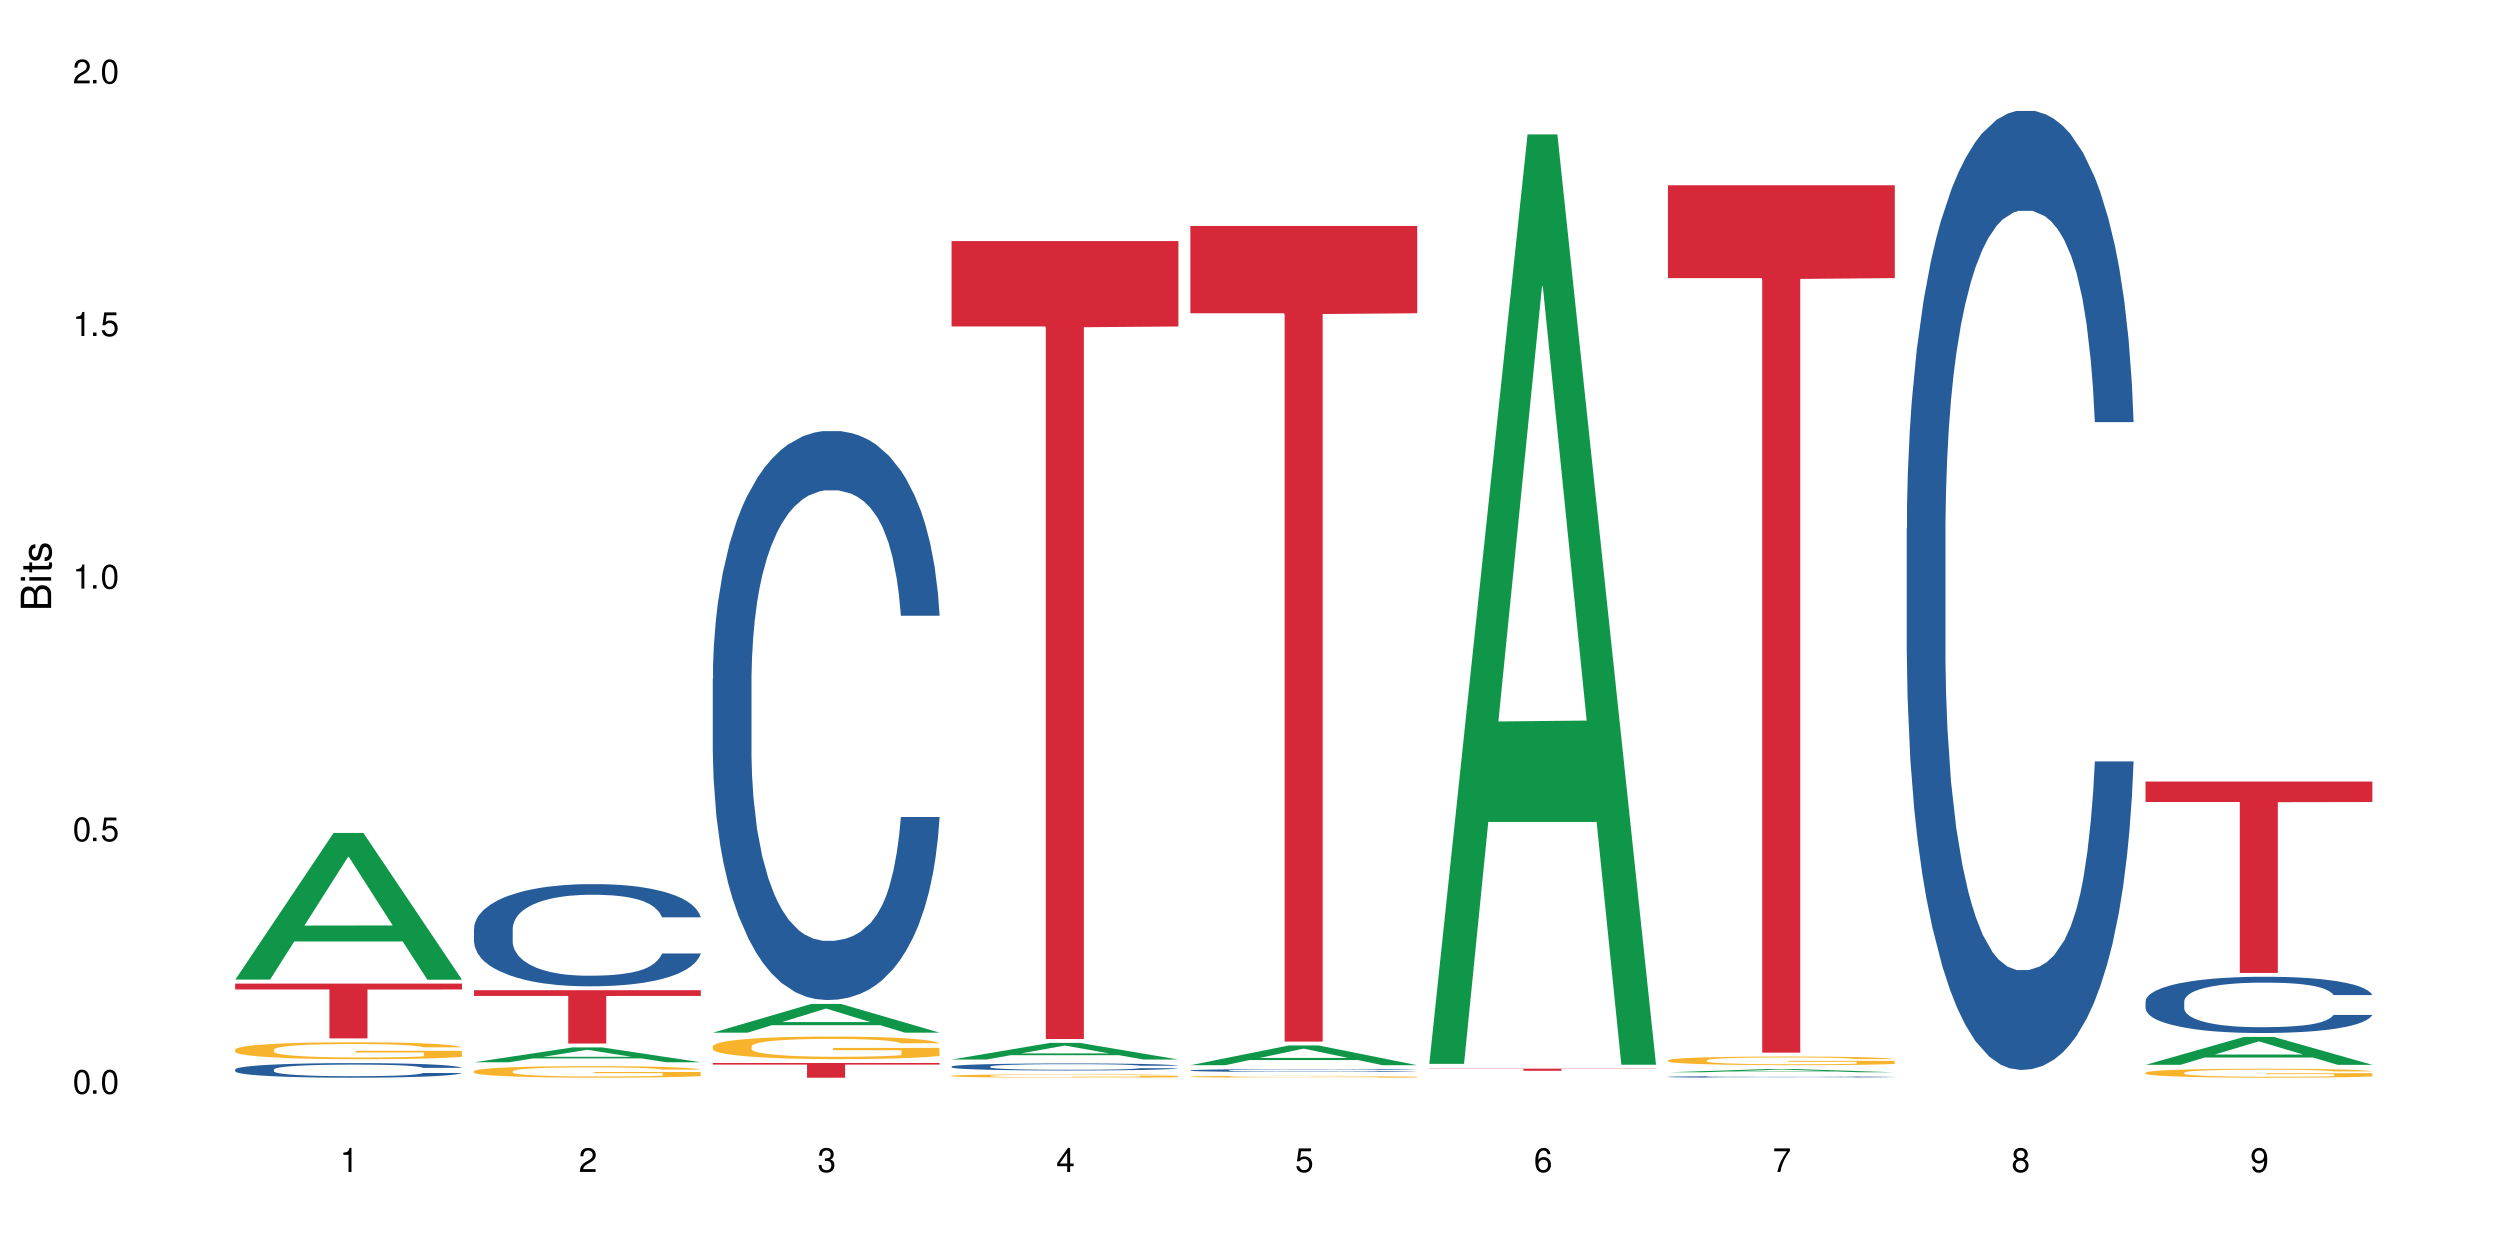 <?xml version="1.0" encoding="UTF-8"?>
<svg xmlns="http://www.w3.org/2000/svg" xmlns:xlink="http://www.w3.org/1999/xlink" width="720" height="360" viewBox="0 0 720 360">
<defs>
<g>
<g id="glyph-0-0">
</g>
<g id="glyph-0-1">
<path d="M 2.641 -6.938 C 2 -6.938 1.422 -6.656 1.078 -6.172 C 0.641 -5.562 0.406 -4.641 0.406 -3.359 C 0.406 -1.016 1.188 0.219 2.641 0.219 C 4.078 0.219 4.859 -1.016 4.859 -3.297 C 4.859 -4.641 4.656 -5.547 4.203 -6.172 C 3.844 -6.656 3.281 -6.938 2.641 -6.938 Z M 2.641 -6.188 C 3.547 -6.188 4 -5.25 4 -3.375 C 4 -1.406 3.562 -0.484 2.625 -0.484 C 1.734 -0.484 1.281 -1.438 1.281 -3.344 C 1.281 -5.25 1.734 -6.188 2.641 -6.188 Z M 2.641 -6.188 "/>
</g>
<g id="glyph-0-2">
<path d="M 1.828 -1 L 0.828 -1 L 0.828 0 L 1.828 0 Z M 1.828 -1 "/>
</g>
<g id="glyph-0-3">
<path d="M 4.562 -6.797 L 1.062 -6.797 L 0.547 -3.094 L 1.328 -3.094 C 1.719 -3.562 2.047 -3.734 2.578 -3.734 C 3.484 -3.734 4.062 -3.109 4.062 -2.094 C 4.062 -1.125 3.484 -0.531 2.578 -0.531 C 1.828 -0.531 1.375 -0.906 1.188 -1.672 L 0.328 -1.672 C 0.453 -1.109 0.547 -0.844 0.75 -0.594 C 1.125 -0.078 1.828 0.219 2.594 0.219 C 3.969 0.219 4.922 -0.781 4.922 -2.219 C 4.922 -3.562 4.031 -4.484 2.719 -4.484 C 2.25 -4.484 1.859 -4.359 1.469 -4.062 L 1.734 -5.969 L 4.562 -5.969 Z M 4.562 -6.797 "/>
</g>
<g id="glyph-0-4">
<path d="M 2.484 -4.938 L 2.484 0 L 3.328 0 L 3.328 -6.938 L 2.766 -6.938 C 2.469 -5.875 2.281 -5.734 0.984 -5.562 L 0.984 -4.938 Z M 2.484 -4.938 "/>
</g>
<g id="glyph-0-5">
<path d="M 4.859 -0.828 L 1.281 -0.828 C 1.359 -1.406 1.672 -1.781 2.5 -2.281 L 3.469 -2.828 C 4.406 -3.344 4.906 -4.062 4.906 -4.906 C 4.906 -5.484 4.672 -6.031 4.266 -6.406 C 3.859 -6.766 3.375 -6.938 2.719 -6.938 C 1.859 -6.938 1.219 -6.625 0.844 -6.031 C 0.609 -5.672 0.5 -5.234 0.484 -4.531 L 1.328 -4.531 C 1.359 -5.016 1.406 -5.281 1.531 -5.516 C 1.75 -5.938 2.188 -6.203 2.703 -6.203 C 3.469 -6.203 4.031 -5.641 4.031 -4.891 C 4.031 -4.344 3.719 -3.859 3.125 -3.516 L 2.234 -3 C 0.812 -2.172 0.406 -1.531 0.328 -0.016 L 4.859 -0.016 Z M 4.859 -0.828 "/>
</g>
<g id="glyph-0-6">
<path d="M 2.125 -3.188 L 2.578 -3.188 C 3.5 -3.188 3.984 -2.766 3.984 -1.922 C 3.984 -1.062 3.469 -0.531 2.594 -0.531 C 1.656 -0.531 1.203 -1 1.156 -2.016 L 0.312 -2.016 C 0.344 -1.453 0.438 -1.094 0.609 -0.781 C 0.953 -0.109 1.625 0.219 2.547 0.219 C 3.953 0.219 4.859 -0.625 4.859 -1.938 C 4.859 -2.828 4.516 -3.297 3.703 -3.594 C 4.344 -3.844 4.656 -4.328 4.656 -5.031 C 4.656 -6.219 3.875 -6.938 2.578 -6.938 C 1.203 -6.938 0.484 -6.172 0.453 -4.703 L 1.297 -4.703 C 1.312 -5.125 1.344 -5.359 1.453 -5.578 C 1.641 -5.969 2.062 -6.203 2.594 -6.203 C 3.344 -6.203 3.797 -5.75 3.797 -5 C 3.797 -4.516 3.609 -4.219 3.25 -4.047 C 3.016 -3.953 2.703 -3.922 2.125 -3.906 Z M 2.125 -3.188 "/>
</g>
<g id="glyph-0-7">
<path d="M 3.141 -1.672 L 3.141 0 L 3.984 0 L 3.984 -1.672 L 4.984 -1.672 L 4.984 -2.438 L 3.984 -2.438 L 3.984 -6.938 L 3.359 -6.938 L 0.266 -2.578 L 0.266 -1.672 Z M 3.141 -2.438 L 1 -2.438 L 3.141 -5.5 Z M 3.141 -2.438 "/>
</g>
<g id="glyph-0-8">
<path d="M 4.781 -5.125 C 4.609 -6.266 3.891 -6.938 2.844 -6.938 C 2.094 -6.938 1.422 -6.578 1.031 -5.953 C 0.594 -5.266 0.406 -4.422 0.406 -3.172 C 0.406 -2 0.578 -1.25 0.984 -0.641 C 1.359 -0.078 1.953 0.219 2.703 0.219 C 3.984 0.219 4.922 -0.75 4.922 -2.094 C 4.922 -3.375 4.062 -4.281 2.844 -4.281 C 2.172 -4.281 1.641 -4.031 1.281 -3.516 C 1.281 -5.234 1.828 -6.188 2.797 -6.188 C 3.391 -6.188 3.797 -5.797 3.938 -5.125 Z M 2.734 -3.531 C 3.547 -3.531 4.062 -2.953 4.062 -2.031 C 4.062 -1.156 3.484 -0.531 2.703 -0.531 C 1.922 -0.531 1.328 -1.188 1.328 -2.078 C 1.328 -2.938 1.906 -3.531 2.734 -3.531 Z M 2.734 -3.531 "/>
</g>
<g id="glyph-0-9">
<path d="M 4.984 -6.797 L 0.438 -6.797 L 0.438 -5.969 L 4.109 -5.969 C 2.5 -3.656 1.828 -2.234 1.328 0 L 2.219 0 C 2.594 -2.172 3.453 -4.047 4.984 -6.094 Z M 4.984 -6.797 "/>
</g>
<g id="glyph-0-10">
<path d="M 3.75 -3.656 C 4.469 -4.094 4.688 -4.438 4.688 -5.078 C 4.688 -6.172 3.844 -6.938 2.641 -6.938 C 1.438 -6.938 0.594 -6.172 0.594 -5.094 C 0.594 -4.438 0.812 -4.094 1.516 -3.656 C 0.734 -3.266 0.359 -2.703 0.359 -1.922 C 0.359 -0.656 1.281 0.219 2.641 0.219 C 3.984 0.219 4.922 -0.656 4.922 -1.922 C 4.922 -2.703 4.531 -3.266 3.75 -3.656 Z M 2.641 -6.188 C 3.359 -6.188 3.812 -5.75 3.812 -5.062 C 3.812 -4.406 3.344 -3.984 2.641 -3.984 C 1.922 -3.984 1.453 -4.406 1.453 -5.078 C 1.453 -5.75 1.922 -6.188 2.641 -6.188 Z M 2.641 -3.266 C 3.484 -3.266 4.062 -2.719 4.062 -1.906 C 4.062 -1.078 3.484 -0.531 2.625 -0.531 C 1.797 -0.531 1.219 -1.094 1.219 -1.906 C 1.219 -2.719 1.781 -3.266 2.641 -3.266 Z M 2.641 -3.266 "/>
</g>
<g id="glyph-0-11">
<path d="M 0.516 -1.578 C 0.672 -0.453 1.406 0.219 2.438 0.219 C 3.188 0.219 3.859 -0.141 4.266 -0.766 C 4.688 -1.453 4.891 -2.297 4.891 -3.547 C 4.891 -4.719 4.703 -5.453 4.312 -6.078 C 3.938 -6.641 3.344 -6.938 2.594 -6.938 C 1.297 -6.938 0.359 -5.969 0.359 -4.625 C 0.359 -3.344 1.234 -2.453 2.453 -2.453 C 3.094 -2.453 3.578 -2.672 4.016 -3.203 C 4 -1.484 3.469 -0.531 2.5 -0.531 C 1.906 -0.531 1.484 -0.906 1.359 -1.578 Z M 2.578 -6.203 C 3.375 -6.203 3.969 -5.531 3.969 -4.641 C 3.969 -3.797 3.391 -3.188 2.547 -3.188 C 1.734 -3.188 1.234 -3.766 1.234 -4.688 C 1.234 -5.562 1.797 -6.203 2.578 -6.203 Z M 2.578 -6.203 "/>
</g>
<g id="glyph-1-0">
</g>
<g id="glyph-1-1">
<path d="M 0 -0.953 L 0 -4.891 C 0 -5.719 -0.234 -6.344 -0.734 -6.797 C -1.188 -7.234 -1.812 -7.469 -2.5 -7.469 C -3.547 -7.469 -4.188 -7 -4.625 -5.875 C -4.984 -6.688 -5.625 -7.094 -6.531 -7.094 C -7.172 -7.094 -7.734 -6.859 -8.141 -6.391 C -8.562 -5.922 -8.75 -5.344 -8.75 -4.5 L -8.75 -0.953 Z M -4.984 -2.062 L -7.766 -2.062 L -7.766 -4.219 C -7.766 -4.844 -7.688 -5.203 -7.453 -5.5 C -7.219 -5.812 -6.859 -5.969 -6.375 -5.969 C -5.891 -5.969 -5.531 -5.812 -5.297 -5.5 C -5.062 -5.203 -4.984 -4.844 -4.984 -4.219 Z M -0.984 -2.062 L -4 -2.062 L -4 -4.781 C -4 -5.766 -3.438 -6.359 -2.484 -6.359 C -1.547 -6.359 -0.984 -5.766 -0.984 -4.781 Z M -0.984 -2.062 "/>
</g>
<g id="glyph-1-2">
<path d="M -6.281 -1.797 L -6.281 -0.797 L 0 -0.797 L 0 -1.797 Z M -8.75 -1.797 L -8.75 -0.797 L -7.484 -0.797 L -7.484 -1.797 Z M -8.75 -1.797 "/>
</g>
<g id="glyph-1-3">
<path d="M -6.281 -3.047 L -6.281 -2.016 L -8.016 -2.016 L -8.016 -1.016 L -6.281 -1.016 L -6.281 -0.172 L -5.469 -0.172 L -5.469 -1.016 L -0.719 -1.016 C -0.078 -1.016 0.281 -1.453 0.281 -2.234 C 0.281 -2.5 0.25 -2.719 0.188 -3.047 L -0.641 -3.047 C -0.609 -2.906 -0.594 -2.766 -0.594 -2.562 C -0.594 -2.141 -0.719 -2.016 -1.156 -2.016 L -5.469 -2.016 L -5.469 -3.047 Z M -6.281 -3.047 "/>
</g>
<g id="glyph-1-4">
<path d="M -4.531 -5.25 C -5.766 -5.25 -6.469 -4.422 -6.469 -2.969 C -6.469 -1.516 -5.719 -0.562 -4.547 -0.562 C -3.562 -0.562 -3.094 -1.062 -2.734 -2.562 L -2.516 -3.484 C -2.344 -4.188 -2.094 -4.469 -1.641 -4.469 C -1.047 -4.469 -0.641 -3.875 -0.641 -3 C -0.641 -2.453 -0.797 -2 -1.062 -1.75 C -1.25 -1.594 -1.422 -1.531 -1.875 -1.469 L -1.875 -0.406 C -0.422 -0.453 0.281 -1.266 0.281 -2.922 C 0.281 -4.5 -0.5 -5.516 -1.719 -5.516 C -2.656 -5.516 -3.172 -4.984 -3.469 -3.734 L -3.703 -2.766 C -3.891 -1.953 -4.156 -1.609 -4.594 -1.609 C -5.188 -1.609 -5.547 -2.125 -5.547 -2.938 C -5.547 -3.75 -5.203 -4.172 -4.531 -4.203 Z M -4.531 -5.25 "/>
</g>
</g>
</defs>
<rect x="-72" y="-36" width="864" height="432" fill="rgb(100%, 100%, 100%)" fill-opacity="1"/>
<path fill-rule="nonzero" fill="rgb(6.275%, 58.824%, 28.235%)" fill-opacity="1" d="M 67.73 282.129 L 67.801 282.09 L 96.07 239.891 L 104.656 239.891 L 133.066 282.168 L 123.082 282.168 L 115.965 271.133 L 84.762 271.133 L 77.781 282.129 L 67.73 282.129 L 87.766 266.566 L 113.102 266.527 L 100.469 246.797 L 100.328 246.758 L 100.188 246.879 L 87.695 266.527 L 87.766 266.566 Z M 67.73 282.129 "/>
<path fill-rule="nonzero" fill="rgb(14.51%, 36.078%, 60%)" fill-opacity="1" d="M 67.73 308.004 L 67.812 308 L 67.812 307.91 L 68.051 307.762 L 68.605 307.578 L 69.164 307.453 L 70.598 307.227 L 72.59 307.008 L 74.664 306.836 L 76.176 306.738 L 77.531 306.66 L 80.637 306.52 L 82.629 306.445 L 84.781 306.379 L 87.41 306.316 L 89.324 306.277 L 93.625 306.215 L 96.812 306.188 L 99.281 306.176 L 104.621 306.176 L 107.809 306.191 L 110.117 306.211 L 112.668 306.242 L 114.82 306.277 L 118.562 306.363 L 121.91 306.469 L 123.426 306.531 L 125.816 306.648 L 127.648 306.766 L 128.922 306.863 L 130.355 307.008 L 131.629 307.18 L 132.586 307.375 L 133.066 307.539 L 121.91 307.539 L 121.352 307.387 L 120.715 307.27 L 119.52 307.109 L 118.324 307 L 116.652 306.887 L 115.137 306.816 L 113.066 306.742 L 111.234 306.695 L 109.32 306.66 L 107.488 306.637 L 103.984 306.613 L 99.922 306.613 L 98.406 306.621 L 95.297 306.652 L 93.625 306.68 L 91.234 306.734 L 89.562 306.785 L 87.57 306.859 L 86.215 306.926 L 84.543 307.027 L 83.348 307.113 L 81.992 307.242 L 81.195 307.336 L 80.48 307.445 L 79.84 307.57 L 79.363 307.707 L 79.043 307.848 L 78.887 307.984 L 78.887 308.582 L 79.043 308.719 L 79.441 308.879 L 80.48 309.113 L 81.992 309.316 L 83.746 309.48 L 85.418 309.594 L 86.375 309.648 L 87.648 309.711 L 89.641 309.785 L 92.512 309.863 L 94.184 309.895 L 96.734 309.926 L 99.363 309.941 L 102.867 309.941 L 105.977 309.926 L 108.047 309.906 L 110.199 309.875 L 113.145 309.809 L 114.98 309.75 L 116.57 309.676 L 117.766 309.602 L 118.562 309.539 L 119.758 309.422 L 120.715 309.293 L 121.434 309.156 L 121.91 309.027 L 133.066 309.027 L 132.586 309.18 L 131.871 309.328 L 131.152 309.441 L 130.039 309.574 L 128.762 309.695 L 126.93 309.828 L 125.418 309.918 L 123.426 310.012 L 121.59 310.086 L 119.602 310.152 L 116.652 310.227 L 114.738 310.266 L 112.668 310.301 L 110.199 310.332 L 107.09 310.359 L 103.746 310.375 L 100.637 310.379 L 97.289 310.371 L 94.82 310.355 L 91.555 310.32 L 87.492 310.25 L 84.543 310.18 L 82.23 310.105 L 80.238 310.027 L 78.008 309.926 L 75.141 309.758 L 73.387 309.625 L 72.191 309.52 L 70.84 309.367 L 69.883 309.234 L 68.766 309.02 L 67.969 308.746 L 67.73 308.535 Z M 67.73 308.004 "/>
<path fill-rule="nonzero" fill="rgb(96.863%, 70.196%, 16.863%)" fill-opacity="1" d="M 67.73 302.266 L 67.812 302.262 L 67.812 302.172 L 68.129 301.973 L 68.926 301.695 L 69.961 301.469 L 71.078 301.289 L 71.793 301.195 L 72.988 301.062 L 74.023 300.965 L 76.656 300.766 L 80 300.578 L 81.832 300.496 L 83.906 300.422 L 86.852 300.336 L 88.207 300.305 L 92.352 300.234 L 97.051 300.188 L 102.23 300.176 L 104.621 300.18 L 107.887 300.199 L 112.348 300.246 L 114.898 300.293 L 116.891 300.336 L 118.961 300.395 L 121.512 300.484 L 123.902 300.59 L 125.816 300.699 L 127.727 300.832 L 129.32 300.973 L 130.676 301.129 L 131.871 301.316 L 132.586 301.473 L 133.066 301.629 L 121.988 301.629 L 121.352 301.473 L 120.637 301.352 L 119.441 301.207 L 118.246 301.098 L 117.051 301.016 L 114.82 300.898 L 112.906 300.828 L 110.516 300.766 L 108.207 300.723 L 105.578 300.699 L 103.984 300.688 L 99.762 300.688 L 95.938 300.719 L 93.707 300.754 L 92.113 300.793 L 89.879 300.859 L 88.527 300.91 L 87.73 300.945 L 85.34 301.086 L 83.746 301.211 L 82.871 301.297 L 81.754 301.43 L 80.957 301.551 L 80.082 301.727 L 79.602 301.863 L 78.965 302.164 L 78.887 302.969 L 79.125 303.137 L 79.602 303.32 L 80.238 303.48 L 81.195 303.648 L 82.152 303.777 L 83.824 303.953 L 85.258 304.07 L 86.375 304.145 L 88.527 304.266 L 89.402 304.305 L 91.473 304.387 L 93.625 304.449 L 96.254 304.5 L 98.246 304.527 L 101.434 304.551 L 105.496 304.551 L 110.277 304.523 L 113.305 304.488 L 115.379 304.453 L 116.73 304.422 L 118.406 304.371 L 119.602 304.328 L 120.715 304.277 L 122.07 304.203 L 122.07 303.137 L 102.391 303.133 L 102.391 302.633 L 132.984 302.629 L 133.066 304.371 L 131.391 304.492 L 129.32 304.609 L 127.328 304.699 L 125.258 304.773 L 122.309 304.859 L 119.918 304.91 L 116.254 304.973 L 112.906 305.016 L 109.402 305.039 L 106.293 305.055 L 102.629 305.059 L 99.363 305.051 L 95.855 305.023 L 93.066 304.988 L 90.52 304.941 L 87.969 304.887 L 84.781 304.793 L 82.711 304.715 L 80.559 304.621 L 78.406 304.512 L 76.496 304.391 L 75.219 304.297 L 73.945 304.188 L 72.59 304.055 L 71.316 303.902 L 70.359 303.766 L 69.484 303.609 L 68.848 303.461 L 68.211 303.262 L 67.891 303.102 L 67.73 302.961 Z M 67.73 302.266 "/>
<path fill-rule="nonzero" fill="rgb(83.922%, 15.686%, 22.353%)" fill-opacity="1" d="M 67.73 283.285 L 133.066 283.285 L 133.066 284.973 L 105.836 284.988 L 105.836 299.059 L 94.879 299.059 L 94.879 285.004 L 94.723 284.973 L 67.73 284.973 Z M 67.73 283.285 "/>
<path fill-rule="nonzero" fill="rgb(6.275%, 58.824%, 28.235%)" fill-opacity="1" d="M 136.504 305.934 L 136.574 305.93 L 164.844 301.66 L 173.43 301.66 L 201.836 305.938 L 191.855 305.938 L 184.738 304.82 L 153.535 304.82 L 146.555 305.934 L 136.504 305.934 L 156.535 304.359 L 181.875 304.355 L 169.242 302.359 L 169.102 302.355 L 168.961 302.367 L 156.469 304.355 L 156.535 304.359 Z M 136.504 305.934 "/>
<path fill-rule="nonzero" fill="rgb(14.51%, 36.078%, 60%)" fill-opacity="1" d="M 136.504 267.441 L 136.582 267.414 L 136.582 266.77 L 136.824 265.75 L 137.379 264.457 L 137.938 263.57 L 139.371 261.984 L 141.363 260.449 L 143.434 259.266 L 144.949 258.566 L 146.305 258.031 L 149.41 257.035 L 151.402 256.523 L 153.555 256.066 L 156.184 255.609 L 158.098 255.34 L 162.398 254.91 L 165.586 254.723 L 168.055 254.641 L 173.395 254.641 L 176.582 254.75 L 178.891 254.883 L 181.441 255.098 L 183.594 255.34 L 187.336 255.934 L 190.684 256.684 L 192.195 257.117 L 194.586 257.949 L 196.418 258.758 L 197.695 259.457 L 199.129 260.449 L 200.402 261.66 L 201.359 263.031 L 201.836 264.188 L 190.684 264.188 L 190.125 263.113 L 189.488 262.277 L 188.293 261.176 L 187.098 260.398 L 185.426 259.617 L 183.91 259.105 L 181.84 258.594 L 180.008 258.273 L 178.094 258.031 L 176.262 257.867 L 172.758 257.707 L 168.691 257.707 L 167.18 257.762 L 164.07 257.977 L 162.398 258.164 L 160.008 258.539 L 158.336 258.891 L 156.344 259.43 L 154.988 259.887 L 153.316 260.586 L 152.121 261.203 L 150.766 262.09 L 149.969 262.762 L 149.25 263.516 L 148.613 264.402 L 148.137 265.344 L 147.816 266.34 L 147.66 267.309 L 147.66 271.477 L 147.816 272.445 L 148.215 273.574 L 149.25 275.215 L 150.766 276.641 L 152.52 277.77 L 154.191 278.578 L 155.148 278.953 L 156.422 279.383 L 158.414 279.922 L 161.281 280.457 L 162.957 280.676 L 165.504 280.891 L 168.137 280.996 L 171.641 280.996 L 174.746 280.891 L 176.82 280.754 L 178.973 280.539 L 181.918 280.082 L 183.75 279.652 L 185.344 279.141 L 186.539 278.629 L 187.336 278.199 L 188.531 277.367 L 189.488 276.453 L 190.203 275.512 L 190.684 274.598 L 201.836 274.598 L 201.359 275.672 L 200.645 276.719 L 199.926 277.5 L 198.809 278.441 L 197.535 279.277 L 195.703 280.215 L 194.188 280.836 L 192.195 281.508 L 190.363 282.02 L 188.371 282.477 L 185.426 283.012 L 183.512 283.281 L 181.441 283.523 L 178.973 283.738 L 175.863 283.93 L 172.516 284.035 L 169.41 284.062 L 166.062 284.008 L 163.594 283.902 L 160.328 283.66 L 156.262 283.176 L 153.316 282.664 L 151.004 282.152 L 149.012 281.613 L 146.781 280.891 L 143.914 279.707 L 142.16 278.793 L 140.965 278.039 L 139.609 276.988 L 138.656 276.047 L 137.539 274.543 L 136.742 272.633 L 136.504 271.152 Z M 136.504 267.441 "/>
<path fill-rule="nonzero" fill="rgb(96.863%, 70.196%, 16.863%)" fill-opacity="1" d="M 136.504 308.48 L 136.582 308.477 L 136.582 308.414 L 136.902 308.277 L 137.699 308.09 L 138.734 307.938 L 139.852 307.816 L 140.566 307.75 L 141.762 307.66 L 142.797 307.594 L 145.426 307.457 L 148.773 307.328 L 150.605 307.273 L 152.68 307.223 L 155.625 307.164 L 156.98 307.145 L 161.125 307.094 L 165.824 307.066 L 171.004 307.055 L 173.395 307.059 L 176.66 307.07 L 181.121 307.105 L 183.672 307.137 L 185.664 307.164 L 187.734 307.203 L 190.285 307.266 L 192.676 307.34 L 194.586 307.41 L 196.5 307.504 L 198.094 307.598 L 199.449 307.707 L 200.645 307.832 L 201.359 307.938 L 201.836 308.047 L 190.762 308.047 L 190.125 307.938 L 189.41 307.855 L 188.215 307.758 L 187.02 307.684 L 185.824 307.625 L 183.594 307.547 L 181.68 307.5 L 179.289 307.457 L 176.98 307.43 L 174.348 307.41 L 172.758 307.406 L 168.535 307.406 L 164.707 307.426 L 162.477 307.449 L 160.883 307.477 L 158.652 307.52 L 157.301 307.559 L 156.504 307.582 L 154.113 307.676 L 152.52 307.762 L 151.641 307.816 L 150.527 307.91 L 149.73 307.992 L 148.852 308.113 L 148.375 308.203 L 147.738 308.41 L 147.66 308.957 L 147.898 309.07 L 148.375 309.195 L 149.012 309.305 L 149.969 309.418 L 150.926 309.508 L 152.598 309.625 L 154.031 309.703 L 155.148 309.758 L 157.301 309.84 L 158.176 309.867 L 160.246 309.922 L 162.398 309.961 L 165.027 310 L 167.02 310.016 L 170.207 310.031 L 174.27 310.031 L 179.051 310.016 L 182.078 309.988 L 184.148 309.965 L 185.504 309.945 L 187.176 309.91 L 188.371 309.879 L 189.488 309.848 L 190.844 309.797 L 190.844 309.07 L 171.164 309.066 L 171.164 308.727 L 201.758 308.727 L 201.836 309.91 L 200.164 309.992 L 198.094 310.07 L 196.102 310.133 L 194.031 310.184 L 191.082 310.242 L 188.691 310.277 L 185.027 310.32 L 181.68 310.348 L 178.176 310.367 L 175.066 310.375 L 171.402 310.379 L 168.137 310.371 L 164.629 310.355 L 161.84 310.328 L 159.289 310.301 L 156.742 310.262 L 153.555 310.195 L 151.484 310.145 L 149.332 310.082 L 147.18 310.004 L 145.27 309.922 L 143.992 309.859 L 142.719 309.785 L 141.363 309.695 L 140.09 309.594 L 139.133 309.5 L 138.258 309.391 L 137.617 309.293 L 136.98 309.156 L 136.664 309.047 L 136.504 308.953 Z M 136.504 308.48 "/>
<path fill-rule="nonzero" fill="rgb(83.922%, 15.686%, 22.353%)" fill-opacity="1" d="M 136.504 285.18 L 201.836 285.18 L 201.836 286.824 L 174.609 286.84 L 174.609 300.543 L 163.652 300.543 L 163.652 286.855 L 163.496 286.824 L 136.504 286.824 Z M 136.504 285.18 "/>
<path fill-rule="nonzero" fill="rgb(6.275%, 58.824%, 28.235%)" fill-opacity="1" d="M 205.277 297.406 L 205.348 297.398 L 233.617 289.137 L 242.203 289.137 L 270.609 297.414 L 260.629 297.414 L 253.508 295.254 L 222.309 295.254 L 215.328 297.406 L 205.277 297.406 L 225.309 294.359 L 250.648 294.352 L 238.012 290.488 L 237.875 290.48 L 237.734 290.504 L 225.238 294.352 L 225.309 294.359 Z M 205.277 297.406 "/>
<path fill-rule="nonzero" fill="rgb(14.51%, 36.078%, 60%)" fill-opacity="1" d="M 205.277 195.457 L 205.355 195.309 L 205.355 191.715 L 205.594 186.023 L 206.152 178.832 L 206.711 173.891 L 208.145 165.055 L 210.137 156.516 L 212.207 149.926 L 213.723 146.035 L 215.078 143.039 L 218.184 137.496 L 220.176 134.652 L 222.328 132.105 L 224.957 129.559 L 226.867 128.062 L 231.172 125.664 L 234.359 124.617 L 236.828 124.168 L 242.168 124.168 L 245.352 124.766 L 247.664 125.516 L 250.215 126.711 L 252.363 128.062 L 256.109 131.355 L 259.457 135.551 L 260.969 137.945 L 263.359 142.59 L 265.191 147.082 L 266.469 150.977 L 267.902 156.516 L 269.176 163.258 L 270.133 170.895 L 270.609 177.336 L 259.457 177.336 L 258.898 171.344 L 258.262 166.703 L 257.066 160.562 L 255.871 156.219 L 254.195 151.875 L 252.684 149.027 L 250.613 146.184 L 248.777 144.387 L 246.867 143.039 L 245.035 142.141 L 241.527 141.242 L 237.465 141.242 L 235.953 141.539 L 232.844 142.738 L 231.172 143.785 L 228.781 145.883 L 227.109 147.832 L 225.117 150.824 L 223.762 153.371 L 222.09 157.266 L 220.895 160.711 L 219.539 165.652 L 218.742 169.398 L 218.023 173.59 L 217.387 178.535 L 216.91 183.777 L 216.59 189.316 L 216.43 194.711 L 216.43 217.926 L 216.59 223.316 L 216.988 229.605 L 218.023 238.742 L 219.539 246.68 L 221.293 252.973 L 222.965 257.465 L 223.922 259.562 L 225.195 261.957 L 227.188 264.953 L 230.055 267.949 L 231.73 269.145 L 234.277 270.344 L 236.906 270.945 L 240.414 270.945 L 243.52 270.344 L 245.594 269.594 L 247.742 268.398 L 250.691 265.852 L 252.523 263.453 L 254.117 260.609 L 255.312 257.762 L 256.109 255.367 L 257.305 250.723 L 258.262 245.633 L 258.977 240.391 L 259.457 235.297 L 270.609 235.297 L 270.133 241.289 L 269.414 247.129 L 268.699 251.473 L 267.582 256.715 L 266.309 261.359 L 264.477 266.602 L 262.961 270.043 L 260.969 273.789 L 259.137 276.633 L 257.145 279.18 L 254.195 282.176 L 252.285 283.676 L 250.215 285.023 L 247.742 286.219 L 244.637 287.27 L 241.289 287.867 L 238.184 288.016 L 234.836 287.719 L 232.367 287.117 L 229.098 285.77 L 225.035 283.074 L 222.09 280.23 L 219.777 277.383 L 217.785 274.387 L 215.555 270.344 L 212.688 263.754 L 210.934 258.66 L 209.738 254.469 L 208.383 248.629 L 207.426 243.387 L 206.312 234.996 L 205.516 224.363 L 205.277 216.125 Z M 205.277 195.457 "/>
<path fill-rule="nonzero" fill="rgb(96.863%, 70.196%, 16.863%)" fill-opacity="1" d="M 205.277 301.312 L 205.355 301.309 L 205.355 301.188 L 205.676 300.922 L 206.473 300.555 L 207.508 300.25 L 208.621 300.016 L 209.34 299.891 L 210.535 299.711 L 211.57 299.582 L 214.199 299.316 L 217.547 299.066 L 219.379 298.957 L 221.449 298.859 L 224.398 298.746 L 225.754 298.703 L 229.895 298.609 L 234.598 298.551 L 239.777 298.531 L 242.168 298.539 L 245.434 298.562 L 249.895 298.625 L 252.445 298.688 L 254.438 298.746 L 256.508 298.824 L 259.059 298.941 L 261.449 299.082 L 263.359 299.227 L 265.273 299.402 L 266.867 299.594 L 268.219 299.801 L 269.414 300.051 L 270.133 300.258 L 270.609 300.465 L 259.535 300.465 L 258.898 300.258 L 258.18 300.098 L 256.984 299.902 L 255.789 299.758 L 254.594 299.648 L 252.363 299.492 L 250.453 299.398 L 248.062 299.316 L 245.75 299.262 L 243.121 299.227 L 241.527 299.215 L 237.305 299.215 L 233.48 299.254 L 231.25 299.305 L 229.656 299.352 L 227.426 299.438 L 226.07 299.512 L 225.273 299.559 L 222.883 299.742 L 221.293 299.906 L 220.414 300.02 L 219.301 300.199 L 218.504 300.359 L 217.625 300.598 L 217.148 300.773 L 216.512 301.176 L 216.43 302.246 L 216.672 302.469 L 217.148 302.715 L 217.785 302.926 L 218.742 303.152 L 219.699 303.324 L 221.371 303.555 L 222.805 303.711 L 223.922 303.809 L 226.07 303.969 L 226.949 304.023 L 229.02 304.129 L 231.172 304.215 L 233.801 304.285 L 235.793 304.32 L 238.98 304.352 L 243.043 304.352 L 247.824 304.312 L 250.852 304.266 L 252.922 304.219 L 254.277 304.18 L 255.949 304.113 L 257.145 304.055 L 258.262 303.988 L 259.613 303.887 L 259.613 302.469 L 239.934 302.465 L 239.934 301.801 L 270.531 301.793 L 270.609 304.113 L 268.938 304.273 L 266.867 304.426 L 264.875 304.547 L 262.801 304.645 L 259.855 304.758 L 257.465 304.832 L 253.801 304.914 L 250.453 304.965 L 246.945 305.004 L 243.84 305.02 L 240.176 305.027 L 236.906 305.016 L 233.402 304.977 L 230.613 304.93 L 228.062 304.871 L 225.516 304.793 L 222.328 304.672 L 220.254 304.57 L 218.105 304.445 L 215.953 304.297 L 214.039 304.137 L 212.766 304.012 L 211.492 303.871 L 210.137 303.691 L 208.863 303.488 L 207.906 303.305 L 207.027 303.098 L 206.391 302.902 L 205.754 302.637 L 205.438 302.422 L 205.277 302.238 Z M 205.277 301.312 "/>
<path fill-rule="nonzero" fill="rgb(83.922%, 15.686%, 22.353%)" fill-opacity="1" d="M 205.277 306.145 L 270.609 306.145 L 270.609 306.598 L 243.383 306.602 L 243.383 310.379 L 232.426 310.379 L 232.426 306.605 L 232.266 306.598 L 205.277 306.598 Z M 205.277 306.145 "/>
<path fill-rule="nonzero" fill="rgb(6.275%, 58.824%, 28.235%)" fill-opacity="1" d="M 274.051 305.148 L 274.117 305.145 L 302.387 300.352 L 310.973 300.352 L 339.383 305.152 L 329.402 305.152 L 322.281 303.898 L 291.082 303.898 L 284.102 305.148 L 274.051 305.148 L 294.082 303.383 L 319.422 303.379 L 306.785 301.137 L 306.645 301.133 L 306.508 301.148 L 294.012 303.379 L 294.082 303.383 Z M 274.051 305.148 "/>
<path fill-rule="nonzero" fill="rgb(14.51%, 36.078%, 60%)" fill-opacity="1" d="M 274.051 307.156 L 274.129 307.152 L 274.129 307.109 L 274.367 307.039 L 274.926 306.949 L 275.484 306.887 L 276.918 306.777 L 278.91 306.672 L 280.98 306.59 L 282.496 306.543 L 283.848 306.504 L 286.957 306.438 L 288.949 306.402 L 291.102 306.371 L 293.73 306.336 L 295.641 306.32 L 299.945 306.289 L 303.129 306.277 L 305.602 306.27 L 310.938 306.27 L 314.125 306.277 L 316.438 306.289 L 318.984 306.301 L 321.137 306.32 L 324.883 306.359 L 328.23 306.41 L 329.742 306.441 L 332.133 306.5 L 333.965 306.555 L 335.238 306.602 L 336.676 306.672 L 337.949 306.754 L 338.906 306.852 L 339.383 306.93 L 328.23 306.93 L 327.672 306.855 L 327.035 306.797 L 325.84 306.723 L 324.645 306.668 L 322.969 306.613 L 321.457 306.578 L 319.383 306.543 L 317.551 306.523 L 315.641 306.504 L 313.809 306.492 L 310.301 306.484 L 304.723 306.484 L 301.617 306.5 L 299.945 306.516 L 297.555 306.539 L 295.879 306.562 L 293.887 306.602 L 292.535 306.633 L 290.859 306.68 L 289.664 306.723 L 288.312 306.785 L 287.516 306.832 L 286.797 306.883 L 286.16 306.945 L 285.684 307.012 L 285.363 307.078 L 285.203 307.145 L 285.203 307.434 L 285.363 307.5 L 285.762 307.578 L 286.797 307.691 L 288.312 307.789 L 290.062 307.867 L 291.738 307.926 L 292.691 307.949 L 293.969 307.98 L 295.961 308.016 L 298.828 308.055 L 300.5 308.07 L 303.051 308.086 L 305.68 308.09 L 309.188 308.09 L 312.293 308.086 L 314.363 308.074 L 316.516 308.059 L 319.465 308.027 L 321.297 308 L 322.891 307.965 L 324.086 307.93 L 324.883 307.898 L 326.078 307.84 L 327.035 307.777 L 327.75 307.711 L 328.23 307.648 L 339.383 307.648 L 338.906 307.723 L 338.188 307.797 L 337.473 307.852 L 336.355 307.914 L 335.082 307.973 L 333.25 308.039 L 331.734 308.082 L 329.742 308.125 L 327.91 308.16 L 325.918 308.195 L 322.969 308.23 L 321.059 308.25 L 318.984 308.266 L 316.516 308.281 L 313.41 308.293 L 310.062 308.301 L 306.957 308.305 L 303.609 308.301 L 301.141 308.293 L 297.871 308.273 L 293.809 308.242 L 290.859 308.207 L 288.551 308.172 L 286.559 308.133 L 284.328 308.086 L 281.457 308.004 L 279.707 307.938 L 278.512 307.887 L 277.156 307.816 L 276.199 307.75 L 275.086 307.645 L 274.289 307.512 L 274.051 307.41 Z M 274.051 307.156 "/>
<path fill-rule="nonzero" fill="rgb(96.863%, 70.196%, 16.863%)" fill-opacity="1" d="M 274.051 309.832 L 274.129 309.832 L 274.129 309.812 L 274.449 309.773 L 275.246 309.719 L 276.281 309.676 L 277.395 309.641 L 278.113 309.621 L 279.309 309.594 L 280.344 309.574 L 282.973 309.535 L 286.32 309.5 L 288.152 309.484 L 290.223 309.469 L 293.172 309.453 L 294.527 309.445 L 298.668 309.434 L 303.371 309.426 L 308.547 309.422 L 310.938 309.422 L 314.207 309.426 L 318.668 309.434 L 321.219 309.445 L 323.207 309.453 L 325.281 309.465 L 327.832 309.48 L 330.219 309.504 L 332.133 309.523 L 334.043 309.551 L 335.637 309.578 L 336.992 309.609 L 338.188 309.645 L 338.906 309.676 L 339.383 309.707 L 328.309 309.707 L 327.672 309.676 L 326.953 309.652 L 325.758 309.625 L 324.562 309.602 L 323.367 309.586 L 321.137 309.562 L 319.227 309.551 L 316.836 309.535 L 314.523 309.527 L 311.895 309.523 L 306.078 309.523 L 302.254 309.527 L 300.023 309.535 L 298.43 309.543 L 296.199 309.555 L 294.844 309.566 L 294.047 309.574 L 291.656 309.602 L 290.062 309.625 L 289.188 309.641 L 288.07 309.668 L 287.273 309.691 L 286.398 309.727 L 285.922 309.75 L 285.285 309.812 L 285.203 309.969 L 285.441 310 L 285.922 310.039 L 286.559 310.07 L 287.516 310.102 L 288.469 310.129 L 290.145 310.16 L 291.578 310.184 L 292.691 310.199 L 294.844 310.223 L 295.723 310.23 L 297.793 310.246 L 299.945 310.258 L 302.574 310.27 L 304.566 310.273 L 307.75 310.277 L 311.816 310.277 L 316.598 310.273 L 319.625 310.266 L 321.695 310.258 L 323.051 310.254 L 324.723 310.242 L 325.918 310.234 L 327.035 310.227 L 328.387 310.211 L 328.387 310 L 308.707 310 L 308.707 309.902 L 339.305 309.902 L 339.383 310.242 L 337.711 310.266 L 335.637 310.289 L 333.645 310.309 L 331.574 310.32 L 328.625 310.34 L 326.238 310.348 L 322.57 310.363 L 319.227 310.371 L 315.719 310.375 L 312.613 310.379 L 308.945 310.379 L 305.68 310.375 L 302.176 310.371 L 299.387 310.363 L 296.836 310.355 L 294.285 310.344 L 291.102 310.324 L 289.027 310.312 L 286.875 310.293 L 284.727 310.27 L 282.812 310.246 L 281.539 310.23 L 280.266 310.207 L 278.91 310.18 L 277.633 310.152 L 276.68 310.125 L 275.801 310.094 L 275.164 310.066 L 274.527 310.027 L 274.207 309.996 L 274.051 309.969 Z M 274.051 309.832 "/>
<path fill-rule="nonzero" fill="rgb(83.922%, 15.686%, 22.353%)" fill-opacity="1" d="M 274.051 69.426 L 339.383 69.426 L 339.383 94.027 L 312.152 94.242 L 312.152 299.234 L 301.199 299.234 L 301.199 94.457 L 301.039 94.027 L 274.051 94.027 Z M 274.051 69.426 "/>
<path fill-rule="nonzero" fill="rgb(6.275%, 58.824%, 28.235%)" fill-opacity="1" d="M 342.82 306.773 L 342.891 306.77 L 371.16 301.09 L 379.746 301.09 L 408.156 306.781 L 398.176 306.781 L 391.055 305.293 L 359.852 305.293 L 352.875 306.773 L 342.82 306.773 L 362.855 304.68 L 388.191 304.676 L 375.559 302.02 L 375.418 302.016 L 375.281 302.031 L 362.785 304.676 L 362.855 304.68 Z M 342.82 306.773 "/>
<path fill-rule="nonzero" fill="rgb(14.51%, 36.078%, 60%)" fill-opacity="1" d="M 342.82 308.262 L 342.902 308.262 L 342.902 308.242 L 343.141 308.215 L 343.699 308.176 L 344.258 308.152 L 345.691 308.105 L 347.684 308.062 L 349.754 308.031 L 351.266 308.008 L 352.621 307.996 L 355.73 307.965 L 357.723 307.953 L 359.871 307.938 L 362.5 307.926 L 364.414 307.918 L 368.715 307.906 L 371.902 307.898 L 379.711 307.898 L 382.898 307.902 L 385.211 307.906 L 387.758 307.91 L 389.91 307.918 L 393.656 307.934 L 397 307.957 L 398.516 307.969 L 400.906 307.992 L 402.738 308.016 L 404.012 308.035 L 405.445 308.062 L 406.723 308.098 L 407.68 308.137 L 408.156 308.168 L 397 308.168 L 396.445 308.141 L 395.805 308.113 L 394.609 308.082 L 393.414 308.062 L 391.742 308.039 L 390.23 308.023 L 388.156 308.012 L 386.324 308 L 384.414 307.996 L 382.578 307.988 L 379.074 307.984 L 375.012 307.984 L 373.496 307.988 L 370.391 307.992 L 368.715 307.996 L 366.324 308.008 L 364.652 308.02 L 362.66 308.035 L 361.305 308.047 L 359.633 308.066 L 358.438 308.086 L 357.082 308.109 L 356.285 308.129 L 355.57 308.148 L 354.934 308.176 L 354.453 308.203 L 354.137 308.23 L 353.977 308.258 L 353.977 308.379 L 354.137 308.406 L 354.535 308.438 L 355.57 308.484 L 357.082 308.523 L 358.836 308.555 L 360.508 308.578 L 361.465 308.59 L 362.742 308.602 L 364.734 308.617 L 367.602 308.633 L 369.273 308.641 L 371.824 308.645 L 374.453 308.648 L 377.957 308.648 L 381.066 308.645 L 383.137 308.641 L 385.289 308.637 L 388.238 308.621 L 390.07 308.609 L 392.859 308.582 L 393.656 308.57 L 394.852 308.543 L 395.805 308.52 L 396.523 308.492 L 397 308.465 L 408.156 308.465 L 407.68 308.496 L 406.961 308.527 L 406.242 308.547 L 405.129 308.574 L 403.852 308.598 L 402.02 308.625 L 400.508 308.645 L 398.516 308.664 L 396.684 308.676 L 394.691 308.691 L 391.742 308.707 L 389.832 308.715 L 387.758 308.719 L 385.289 308.727 L 382.18 308.73 L 378.836 308.734 L 372.383 308.734 L 369.91 308.73 L 366.645 308.723 L 362.582 308.711 L 359.633 308.695 L 357.324 308.68 L 355.332 308.664 L 353.102 308.645 L 350.23 308.609 L 348.48 308.586 L 347.285 308.562 L 345.93 308.535 L 344.973 308.508 L 343.859 308.465 L 343.062 308.41 L 342.82 308.367 Z M 342.82 308.262 "/>
<path fill-rule="nonzero" fill="rgb(96.863%, 70.196%, 16.863%)" fill-opacity="1" d="M 342.82 310.078 L 342.902 310.078 L 342.902 310.066 L 343.219 310.047 L 344.016 310.016 L 345.051 309.992 L 346.168 309.973 L 346.887 309.965 L 348.082 309.949 L 349.117 309.938 L 351.746 309.918 L 355.094 309.898 L 356.926 309.887 L 358.996 309.879 L 361.945 309.871 L 363.297 309.867 L 367.441 309.859 L 372.141 309.855 L 377.32 309.852 L 379.711 309.855 L 382.977 309.855 L 387.441 309.859 L 389.988 309.867 L 391.98 309.871 L 394.055 309.879 L 396.602 309.887 L 398.992 309.898 L 400.906 309.91 L 402.816 309.926 L 404.41 309.938 L 405.766 309.957 L 406.961 309.977 L 407.68 309.992 L 408.156 310.008 L 397.082 310.008 L 396.445 309.992 L 395.727 309.98 L 394.531 309.965 L 393.336 309.953 L 392.141 309.945 L 389.91 309.93 L 387.996 309.922 L 385.609 309.918 L 383.297 309.914 L 380.668 309.91 L 371.027 309.91 L 368.797 309.914 L 367.203 309.918 L 364.973 309.926 L 363.617 309.934 L 362.82 309.938 L 360.43 309.953 L 358.836 309.965 L 357.961 309.973 L 356.844 309.988 L 356.047 310 L 355.172 310.02 L 354.695 310.035 L 354.055 310.066 L 353.977 310.152 L 354.215 310.172 L 354.695 310.191 L 355.332 310.207 L 356.285 310.227 L 357.242 310.242 L 358.918 310.258 L 360.352 310.273 L 361.465 310.281 L 363.617 310.293 L 364.492 310.297 L 366.566 310.305 L 368.715 310.312 L 371.344 310.316 L 373.336 310.32 L 376.523 310.324 L 380.59 310.324 L 385.367 310.32 L 388.395 310.316 L 390.469 310.312 L 391.824 310.309 L 393.496 310.305 L 394.691 310.301 L 395.805 310.293 L 397.16 310.285 L 397.16 310.172 L 377.48 310.172 L 377.48 310.117 L 408.074 310.117 L 408.156 310.305 L 406.484 310.316 L 404.41 310.328 L 402.418 310.34 L 400.348 310.348 L 397.398 310.355 L 395.008 310.363 L 391.344 310.367 L 387.996 310.375 L 384.492 310.375 L 381.387 310.379 L 374.453 310.379 L 370.949 310.375 L 368.16 310.371 L 365.609 310.367 L 363.059 310.359 L 359.871 310.348 L 357.801 310.34 L 355.648 310.332 L 353.5 310.32 L 351.586 310.305 L 350.312 310.297 L 349.035 310.285 L 347.684 310.27 L 346.406 310.254 L 345.449 310.238 L 344.574 310.223 L 343.938 310.207 L 343.301 310.184 L 342.98 310.168 L 342.82 310.152 Z M 342.82 310.078 "/>
<path fill-rule="nonzero" fill="rgb(83.922%, 15.686%, 22.353%)" fill-opacity="1" d="M 342.82 65.074 L 408.156 65.074 L 408.156 90.219 L 380.926 90.438 L 380.926 299.973 L 369.973 299.973 L 369.973 90.656 L 369.812 90.219 L 342.82 90.219 Z M 342.82 65.074 "/>
<path fill-rule="nonzero" fill="rgb(6.275%, 58.824%, 28.235%)" fill-opacity="1" d="M 411.594 306.402 L 411.664 306.152 L 439.934 38.703 L 448.52 38.703 L 476.93 306.652 L 466.945 306.652 L 459.828 236.711 L 428.625 236.711 L 421.645 306.402 L 411.594 306.402 L 431.629 207.777 L 456.965 207.523 L 444.332 82.48 L 444.191 82.23 L 444.051 82.984 L 431.559 207.523 L 431.629 207.777 Z M 411.594 306.402 "/>
<path fill-rule="nonzero" fill="rgb(14.51%, 36.078%, 60%)" fill-opacity="1" d="M 411.594 309.508 L 416.453 309.508 L 418.527 309.504 L 472.785 309.504 L 474.219 309.508 L 476.93 309.508 L 462.188 309.508 L 460.516 309.504 L 430.078 309.504 L 428.406 309.508 L 422.75 309.508 L 423.309 309.508 L 424.344 309.512 L 465.297 309.512 L 465.773 309.508 L 476.93 309.508 L 476.449 309.512 L 413.746 309.512 L 412.629 309.508 Z M 411.594 309.508 "/>
<path fill-rule="nonzero" fill="rgb(83.922%, 15.686%, 22.353%)" fill-opacity="1" d="M 411.594 307.773 L 476.93 307.773 L 476.93 307.84 L 449.699 307.84 L 449.699 308.387 L 438.746 308.387 L 438.746 307.84 L 411.594 307.84 Z M 411.594 307.773 "/>
<path fill-rule="nonzero" fill="rgb(6.275%, 58.824%, 28.235%)" fill-opacity="1" d="M 480.367 308.82 L 480.438 308.82 L 508.707 307.891 L 517.293 307.891 L 545.703 308.82 L 535.719 308.82 L 528.602 308.578 L 497.398 308.578 L 490.418 308.82 L 480.367 308.82 L 500.398 308.477 L 525.738 308.477 L 513.105 308.043 L 512.824 308.043 L 500.332 308.477 L 500.398 308.477 Z M 480.367 308.82 "/>
<path fill-rule="nonzero" fill="rgb(14.51%, 36.078%, 60%)" fill-opacity="1" d="M 480.367 310.129 L 480.445 310.129 L 480.445 310.121 L 480.688 310.105 L 481.242 310.086 L 481.801 310.074 L 483.234 310.047 L 485.227 310.027 L 487.301 310.008 L 488.812 309.996 L 490.168 309.988 L 493.273 309.977 L 495.266 309.969 L 497.418 309.961 L 500.047 309.953 L 501.961 309.949 L 506.262 309.941 L 509.449 309.941 L 511.918 309.938 L 517.258 309.938 L 520.445 309.941 L 522.754 309.941 L 525.305 309.945 L 527.457 309.949 L 531.199 309.957 L 534.547 309.969 L 536.059 309.977 L 538.449 309.988 L 540.285 310 L 541.559 310.012 L 542.992 310.027 L 544.266 310.043 L 545.223 310.062 L 545.703 310.082 L 534.547 310.082 L 533.988 310.066 L 533.352 310.055 L 532.156 310.035 L 530.961 310.023 L 529.289 310.012 L 527.773 310.008 L 525.703 310 L 523.871 309.992 L 521.957 309.988 L 520.125 309.988 L 516.621 309.984 L 511.043 309.984 L 507.934 309.988 L 506.262 309.992 L 503.871 309.996 L 502.199 310.004 L 500.207 310.012 L 498.852 310.016 L 497.18 310.027 L 495.984 310.039 L 494.629 310.051 L 493.832 310.059 L 493.117 310.07 L 492.477 310.086 L 492 310.098 L 491.68 310.113 L 491.523 310.129 L 491.523 310.191 L 491.68 310.203 L 492.078 310.223 L 493.117 310.246 L 494.629 310.266 L 496.383 310.285 L 498.055 310.297 L 499.012 310.301 L 500.285 310.309 L 502.277 310.316 L 505.145 310.324 L 506.82 310.328 L 509.367 310.332 L 518.613 310.332 L 520.684 310.328 L 522.836 310.324 L 525.781 310.32 L 527.613 310.312 L 529.207 310.305 L 530.402 310.297 L 532.395 310.277 L 533.352 310.266 L 534.07 310.25 L 534.547 310.238 L 545.703 310.238 L 545.223 310.254 L 544.508 310.27 L 543.789 310.281 L 542.672 310.293 L 541.398 310.309 L 539.566 310.32 L 538.051 310.328 L 536.059 310.34 L 534.227 310.348 L 532.234 310.355 L 529.289 310.363 L 527.375 310.367 L 525.305 310.371 L 522.836 310.375 L 519.727 310.375 L 516.379 310.379 L 509.926 310.379 L 507.457 310.375 L 504.191 310.371 L 500.125 310.363 L 497.18 310.355 L 494.867 310.352 L 492.875 310.34 L 490.645 310.332 L 487.777 310.312 L 486.023 310.301 L 484.828 310.289 L 483.473 310.273 L 482.52 310.258 L 481.402 310.234 L 480.605 310.207 L 480.367 310.188 Z M 480.367 310.129 "/>
<path fill-rule="nonzero" fill="rgb(96.863%, 70.196%, 16.863%)" fill-opacity="1" d="M 480.367 305.352 L 480.445 305.348 L 480.445 305.301 L 480.766 305.199 L 481.562 305.059 L 482.598 304.945 L 483.715 304.852 L 484.43 304.805 L 485.625 304.738 L 486.66 304.688 L 489.289 304.586 L 492.637 304.488 L 494.469 304.449 L 496.543 304.41 L 499.488 304.367 L 500.844 304.352 L 504.988 304.312 L 509.688 304.293 L 514.867 304.285 L 517.258 304.285 L 520.523 304.297 L 524.984 304.32 L 527.535 304.344 L 529.527 304.367 L 531.598 304.395 L 534.148 304.441 L 536.539 304.496 L 538.449 304.551 L 540.363 304.617 L 541.957 304.691 L 543.312 304.77 L 544.508 304.867 L 545.223 304.945 L 545.703 305.023 L 534.625 305.023 L 533.988 304.945 L 533.273 304.883 L 532.078 304.809 L 530.883 304.754 L 529.688 304.711 L 527.457 304.652 L 525.543 304.617 L 523.152 304.586 L 520.844 304.562 L 518.215 304.551 L 516.621 304.547 L 512.398 304.547 L 508.574 304.562 L 506.34 304.582 L 504.746 304.598 L 502.516 304.633 L 501.164 304.66 L 500.367 304.68 L 497.977 304.75 L 496.383 304.812 L 495.504 304.855 L 494.391 304.922 L 493.594 304.984 L 492.719 305.074 L 492.238 305.145 L 491.602 305.297 L 491.523 305.707 L 491.762 305.793 L 492.238 305.887 L 492.875 305.969 L 493.832 306.055 L 494.789 306.121 L 496.461 306.207 L 497.895 306.27 L 499.012 306.305 L 501.164 306.367 L 502.039 306.387 L 504.109 306.43 L 506.262 306.461 L 508.891 306.488 L 510.883 306.504 L 514.07 306.512 L 518.133 306.512 L 522.914 306.5 L 525.941 306.48 L 528.012 306.465 L 529.367 306.449 L 531.039 306.422 L 532.234 306.398 L 533.352 306.375 L 534.707 306.336 L 534.707 305.793 L 515.027 305.789 L 515.027 305.535 L 545.621 305.535 L 545.703 306.422 L 544.027 306.484 L 541.957 306.543 L 539.965 306.59 L 537.895 306.625 L 534.945 306.672 L 532.555 306.699 L 528.891 306.73 L 525.543 306.75 L 522.039 306.762 L 518.93 306.77 L 515.266 306.773 L 512 306.77 L 508.492 306.754 L 505.703 306.734 L 503.156 306.715 L 500.605 306.684 L 497.418 306.637 L 495.348 306.598 L 493.195 306.551 L 491.043 306.492 L 489.133 306.43 L 487.855 306.383 L 486.582 306.328 L 485.227 306.262 L 483.953 306.184 L 482.996 306.113 L 482.121 306.035 L 481.484 305.961 L 480.844 305.855 L 480.527 305.773 L 480.367 305.703 Z M 480.367 305.352 "/>
<path fill-rule="nonzero" fill="rgb(83.922%, 15.686%, 22.353%)" fill-opacity="1" d="M 480.367 53.355 L 545.703 53.355 L 545.703 80.094 L 518.473 80.332 L 518.473 303.168 L 507.516 303.168 L 507.516 80.566 L 507.359 80.094 L 480.367 80.094 Z M 480.367 53.355 "/>
<path fill-rule="nonzero" fill="rgb(14.51%, 36.078%, 60%)" fill-opacity="1" d="M 549.141 152.125 L 549.219 151.871 L 549.219 145.812 L 549.457 136.219 L 550.016 124.098 L 550.574 115.766 L 552.008 100.871 L 554 86.48 L 556.07 75.371 L 557.586 68.805 L 558.941 63.754 L 562.047 54.414 L 564.039 49.617 L 566.191 45.324 L 568.82 41.031 L 570.73 38.508 L 575.035 34.469 L 578.223 32.699 L 580.691 31.941 L 586.031 31.941 L 589.215 32.953 L 591.527 34.215 L 594.078 36.234 L 596.227 38.508 L 599.973 44.062 L 603.32 51.133 L 604.832 55.172 L 607.223 62.996 L 609.055 70.57 L 610.332 77.137 L 611.766 86.48 L 613.039 97.84 L 613.996 110.719 L 614.473 121.574 L 603.32 121.574 L 602.762 111.477 L 602.125 103.648 L 600.93 93.297 L 599.734 85.973 L 598.062 78.652 L 596.547 73.855 L 594.477 69.059 L 592.645 66.027 L 590.73 63.754 L 588.898 62.242 L 585.391 60.727 L 581.328 60.727 L 579.816 61.23 L 576.707 63.25 L 575.035 65.02 L 572.645 68.551 L 570.973 71.836 L 568.98 76.883 L 567.625 81.176 L 565.953 87.742 L 564.758 93.547 L 563.402 101.879 L 562.605 108.191 L 561.887 115.262 L 561.25 123.594 L 560.773 132.43 L 560.453 141.773 L 560.293 150.863 L 560.293 189.996 L 560.453 199.086 L 560.852 209.691 L 561.887 225.094 L 563.402 238.473 L 565.156 249.078 L 566.828 256.652 L 567.785 260.188 L 569.059 264.227 L 571.051 269.277 L 573.918 274.328 L 575.594 276.348 L 578.141 278.367 L 580.77 279.375 L 584.277 279.375 L 587.383 278.367 L 589.457 277.105 L 591.605 275.086 L 594.555 270.793 L 596.387 266.754 L 597.98 261.953 L 599.176 257.156 L 599.973 253.117 L 601.168 245.289 L 602.125 236.707 L 602.84 227.871 L 603.32 219.285 L 614.473 219.285 L 613.996 229.383 L 613.277 239.23 L 612.562 246.555 L 611.445 255.391 L 610.172 263.219 L 608.34 272.055 L 606.824 277.863 L 604.832 284.172 L 603 288.969 L 601.008 293.262 L 598.062 298.312 L 596.148 300.836 L 594.078 303.109 L 591.605 305.129 L 588.5 306.898 L 585.152 307.906 L 582.047 308.16 L 578.699 307.656 L 576.23 306.645 L 572.965 304.371 L 568.898 299.828 L 565.953 295.031 L 563.641 290.234 L 561.648 285.184 L 559.418 278.367 L 556.551 267.258 L 554.797 258.672 L 553.602 251.602 L 552.246 241.758 L 551.293 232.918 L 550.176 218.781 L 549.379 200.855 L 549.141 186.969 Z M 549.141 152.125 "/>
<path fill-rule="nonzero" fill="rgb(6.275%, 58.824%, 28.235%)" fill-opacity="1" d="M 617.914 306.668 L 617.98 306.66 L 646.25 298.629 L 654.836 298.629 L 683.246 306.676 L 673.266 306.676 L 666.145 304.574 L 634.945 304.574 L 627.965 306.668 L 617.914 306.668 L 637.945 303.707 L 663.285 303.699 L 650.648 299.945 L 650.512 299.938 L 650.371 299.961 L 637.875 303.699 L 637.945 303.707 Z M 617.914 306.668 "/>
<path fill-rule="nonzero" fill="rgb(14.51%, 36.078%, 60%)" fill-opacity="1" d="M 617.914 288.363 L 617.992 288.348 L 617.992 287.996 L 618.23 287.434 L 618.789 286.723 L 619.348 286.234 L 620.781 285.359 L 622.773 284.516 L 624.844 283.863 L 626.359 283.48 L 627.711 283.184 L 630.82 282.637 L 632.812 282.355 L 634.965 282.102 L 637.594 281.852 L 639.504 281.703 L 643.809 281.469 L 646.996 281.363 L 649.465 281.32 L 654.801 281.32 L 657.988 281.379 L 660.301 281.453 L 662.852 281.57 L 665 281.703 L 668.746 282.031 L 672.094 282.445 L 673.605 282.68 L 675.996 283.141 L 677.828 283.582 L 679.102 283.969 L 680.539 284.516 L 681.812 285.184 L 682.77 285.938 L 683.246 286.574 L 672.094 286.574 L 671.535 285.98 L 670.898 285.523 L 669.703 284.914 L 668.508 284.488 L 666.832 284.059 L 665.32 283.777 L 663.246 283.496 L 661.414 283.316 L 659.504 283.184 L 657.672 283.094 L 654.164 283.008 L 650.102 283.008 L 648.586 283.035 L 645.48 283.152 L 643.809 283.258 L 641.418 283.465 L 639.742 283.656 L 637.75 283.953 L 636.398 284.207 L 634.723 284.59 L 633.527 284.93 L 632.176 285.418 L 631.379 285.789 L 630.66 286.203 L 630.023 286.691 L 629.547 287.211 L 629.227 287.758 L 629.066 288.289 L 629.066 290.586 L 629.227 291.117 L 629.625 291.738 L 630.66 292.641 L 632.176 293.426 L 633.926 294.047 L 635.602 294.492 L 636.559 294.699 L 637.832 294.938 L 639.824 295.23 L 642.691 295.527 L 644.363 295.648 L 646.914 295.766 L 649.543 295.824 L 653.051 295.824 L 656.156 295.766 L 658.227 295.691 L 660.379 295.574 L 663.328 295.32 L 665.16 295.086 L 666.754 294.805 L 667.949 294.523 L 668.746 294.285 L 669.941 293.824 L 670.898 293.324 L 671.613 292.805 L 672.094 292.301 L 683.246 292.301 L 682.77 292.895 L 682.051 293.473 L 681.336 293.898 L 680.219 294.418 L 678.945 294.875 L 677.113 295.395 L 675.598 295.734 L 673.605 296.105 L 671.773 296.387 L 669.781 296.637 L 666.832 296.934 L 664.922 297.082 L 662.852 297.215 L 660.379 297.332 L 657.273 297.438 L 653.926 297.496 L 650.82 297.512 L 647.473 297.48 L 645.004 297.422 L 641.734 297.289 L 637.672 297.023 L 634.723 296.742 L 632.414 296.461 L 630.422 296.164 L 628.191 295.766 L 625.324 295.113 L 623.57 294.609 L 622.375 294.195 L 621.02 293.617 L 620.062 293.102 L 618.949 292.273 L 618.152 291.223 L 617.914 290.406 Z M 617.914 288.363 "/>
<path fill-rule="nonzero" fill="rgb(96.863%, 70.196%, 16.863%)" fill-opacity="1" d="M 617.914 308.898 L 617.992 308.898 L 617.992 308.852 L 618.312 308.746 L 619.109 308.598 L 620.145 308.477 L 621.258 308.383 L 621.977 308.332 L 623.172 308.262 L 624.207 308.211 L 626.836 308.105 L 630.184 308.004 L 632.016 307.961 L 634.086 307.922 L 637.035 307.879 L 638.391 307.859 L 642.531 307.824 L 647.234 307.801 L 652.414 307.793 L 654.801 307.797 L 658.07 307.805 L 662.531 307.832 L 665.082 307.855 L 667.074 307.879 L 669.145 307.91 L 671.695 307.957 L 674.082 308.012 L 675.996 308.07 L 677.91 308.141 L 679.5 308.215 L 680.855 308.297 L 682.051 308.398 L 682.77 308.48 L 683.246 308.562 L 672.172 308.562 L 671.535 308.48 L 670.816 308.418 L 669.621 308.34 L 668.426 308.281 L 667.23 308.238 L 665 308.176 L 663.09 308.137 L 660.699 308.105 L 658.387 308.082 L 655.758 308.07 L 654.164 308.062 L 649.941 308.062 L 646.117 308.082 L 643.887 308.102 L 642.293 308.117 L 640.062 308.152 L 638.707 308.184 L 637.91 308.203 L 635.52 308.273 L 633.926 308.34 L 633.051 308.387 L 631.934 308.457 L 631.141 308.52 L 630.262 308.613 L 629.785 308.684 L 629.148 308.848 L 629.066 309.27 L 629.305 309.359 L 629.785 309.457 L 630.422 309.543 L 631.379 309.633 L 632.332 309.699 L 634.008 309.793 L 635.441 309.855 L 636.559 309.895 L 638.707 309.957 L 639.586 309.98 L 641.656 310.023 L 643.809 310.055 L 646.438 310.082 L 648.43 310.098 L 651.617 310.109 L 655.68 310.109 L 660.461 310.094 L 663.488 310.074 L 665.559 310.059 L 666.914 310.039 L 668.586 310.016 L 669.781 309.992 L 670.898 309.965 L 672.25 309.926 L 672.25 309.359 L 652.57 309.359 L 652.57 309.094 L 683.168 309.09 L 683.246 310.016 L 681.574 310.078 L 679.5 310.141 L 677.512 310.188 L 675.438 310.227 L 672.492 310.273 L 670.102 310.301 L 666.434 310.332 L 663.09 310.355 L 659.582 310.367 L 656.477 310.375 L 652.809 310.379 L 649.543 310.375 L 646.039 310.359 L 643.25 310.34 L 640.699 310.316 L 638.148 310.285 L 634.965 310.238 L 632.891 310.195 L 630.742 310.148 L 628.59 310.086 L 626.676 310.023 L 625.402 309.973 L 624.129 309.918 L 622.773 309.848 L 621.496 309.766 L 620.543 309.695 L 619.664 309.609 L 619.027 309.531 L 618.391 309.426 L 618.07 309.34 L 617.914 309.27 Z M 617.914 308.898 "/>
<path fill-rule="nonzero" fill="rgb(83.922%, 15.686%, 22.353%)" fill-opacity="1" d="M 617.914 225.078 L 683.246 225.078 L 683.246 230.98 L 656.016 231.031 L 656.016 280.199 L 645.062 280.199 L 645.062 231.082 L 644.902 230.98 L 617.914 230.98 Z M 617.914 225.078 "/>
<g fill="rgb(0%, 0%, 0%)" fill-opacity="1">
<use xlink:href="#glyph-0-1" x="20.965" y="314.993"/>
<use xlink:href="#glyph-0-2" x="25.965" y="314.993"/>
<use xlink:href="#glyph-0-1" x="28.965" y="314.993"/>
</g>
<g fill="rgb(0%, 0%, 0%)" fill-opacity="1">
<use xlink:href="#glyph-0-1" x="20.965" y="242.251"/>
<use xlink:href="#glyph-0-2" x="25.965" y="242.251"/>
<use xlink:href="#glyph-0-3" x="28.965" y="242.251"/>
</g>
<g fill="rgb(0%, 0%, 0%)" fill-opacity="1">
<use xlink:href="#glyph-0-4" x="20.965" y="169.509"/>
<use xlink:href="#glyph-0-2" x="25.965" y="169.509"/>
<use xlink:href="#glyph-0-1" x="28.965" y="169.509"/>
</g>
<g fill="rgb(0%, 0%, 0%)" fill-opacity="1">
<use xlink:href="#glyph-0-4" x="20.965" y="96.767"/>
<use xlink:href="#glyph-0-2" x="25.965" y="96.767"/>
<use xlink:href="#glyph-0-3" x="28.965" y="96.767"/>
</g>
<g fill="rgb(0%, 0%, 0%)" fill-opacity="1">
<use xlink:href="#glyph-0-5" x="20.965" y="24.024"/>
<use xlink:href="#glyph-0-2" x="25.965" y="24.024"/>
<use xlink:href="#glyph-0-1" x="28.965" y="24.024"/>
</g>
<g fill="rgb(0%, 0%, 0%)" fill-opacity="1">
<use xlink:href="#glyph-0-4" x="97.898" y="337.532"/>
</g>
<g fill="rgb(0%, 0%, 0%)" fill-opacity="1">
<use xlink:href="#glyph-0-5" x="166.672" y="337.532"/>
</g>
<g fill="rgb(0%, 0%, 0%)" fill-opacity="1">
<use xlink:href="#glyph-0-6" x="235.445" y="337.532"/>
</g>
<g fill="rgb(0%, 0%, 0%)" fill-opacity="1">
<use xlink:href="#glyph-0-7" x="304.215" y="337.532"/>
</g>
<g fill="rgb(0%, 0%, 0%)" fill-opacity="1">
<use xlink:href="#glyph-0-3" x="372.988" y="337.532"/>
</g>
<g fill="rgb(0%, 0%, 0%)" fill-opacity="1">
<use xlink:href="#glyph-0-8" x="441.762" y="337.532"/>
</g>
<g fill="rgb(0%, 0%, 0%)" fill-opacity="1">
<use xlink:href="#glyph-0-9" x="510.535" y="337.532"/>
</g>
<g fill="rgb(0%, 0%, 0%)" fill-opacity="1">
<use xlink:href="#glyph-0-10" x="579.309" y="337.532"/>
</g>
<g fill="rgb(0%, 0%, 0%)" fill-opacity="1">
<use xlink:href="#glyph-0-11" x="648.078" y="337.532"/>
</g>
<g fill="rgb(0%, 0%, 0%)" fill-opacity="1">
<use xlink:href="#glyph-1-1" x="14.725" y="176.012"/>
<use xlink:href="#glyph-1-2" x="14.725" y="168.012"/>
<use xlink:href="#glyph-1-3" x="14.725" y="165.012"/>
<use xlink:href="#glyph-1-4" x="14.725" y="162.012"/>
</g>
</svg>
